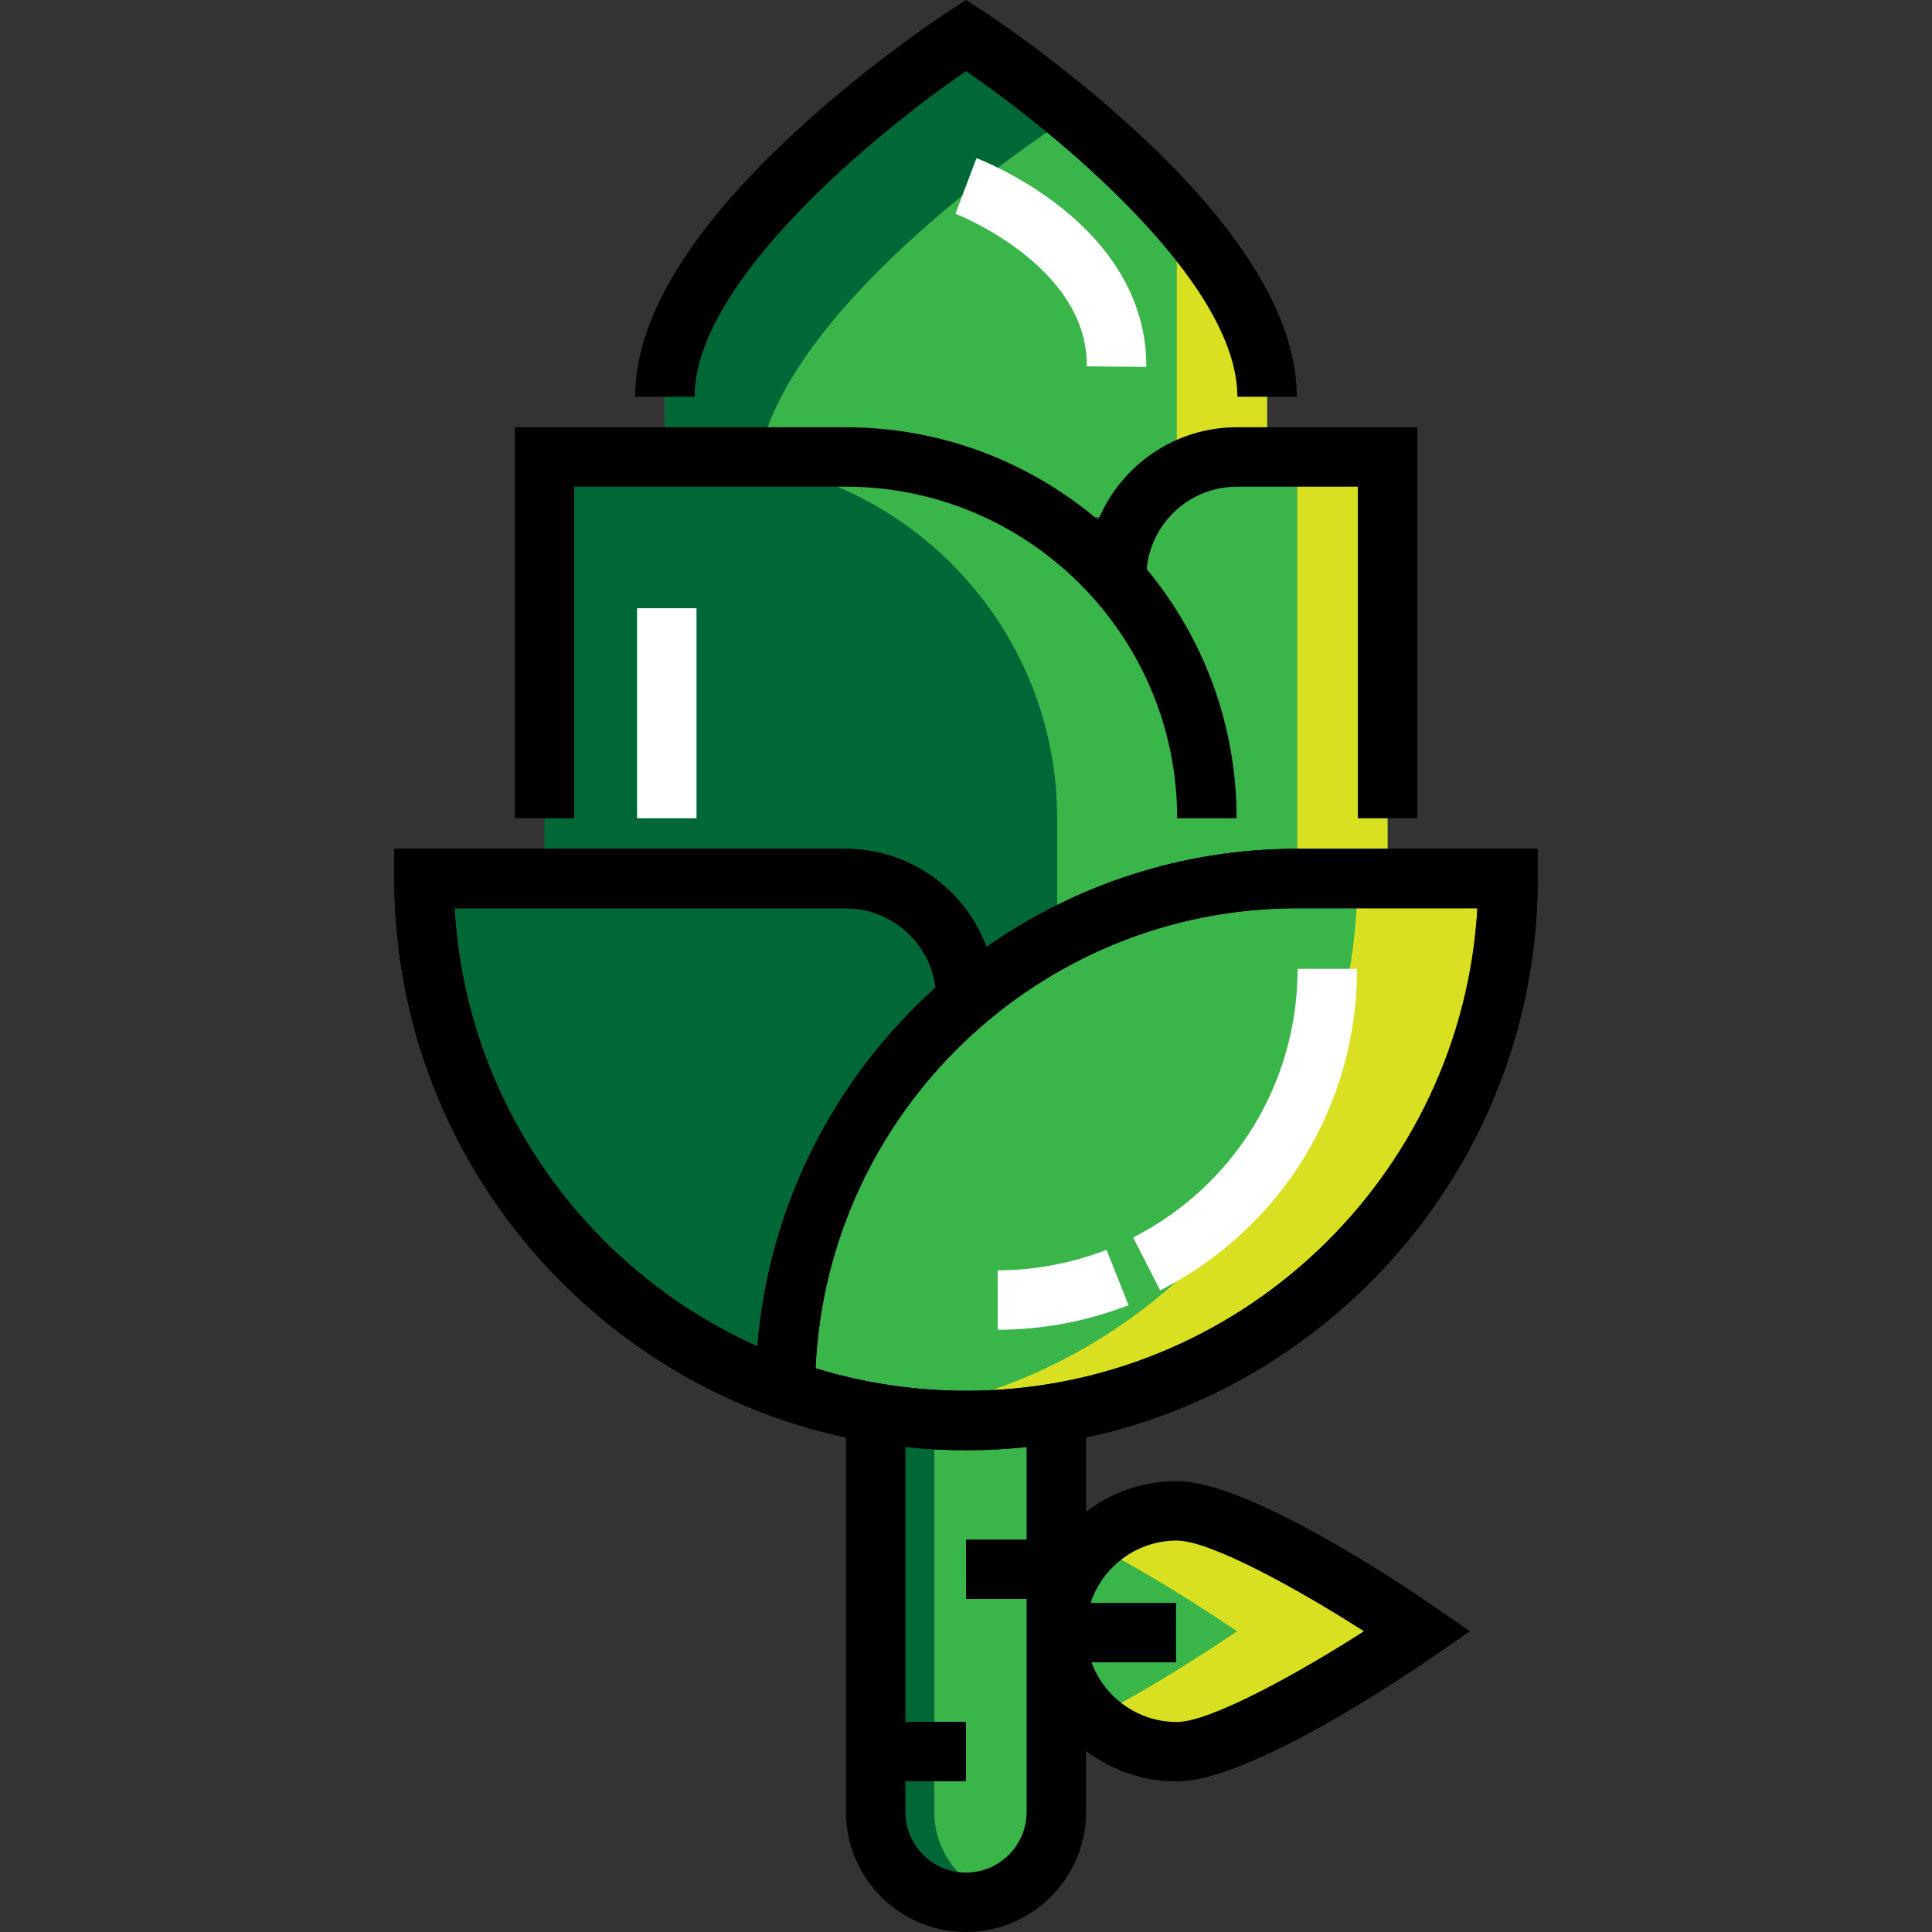 <?xml version="1.0" encoding="iso-8859-1"?>
<!-- Generator: Adobe Illustrator 19.0.0, SVG Export Plug-In . SVG Version: 6.00 Build 0)  -->
<svg version="1.1" id="Layer_1" xmlns="http://www.w3.org/2000/svg" xmlns:xlink="http://www.w3.org/1999/xlink" x="0px" y="0px"
	 viewBox="0 0 512.001 512.001" style="enable-background:new 0 0 512.001 512.001;" xml:space="preserve">
<rect x="0" y="0" width="512.001" height="512.001" fill="#333333" stroke="none"/>
<path style="fill:#39B54A;" d="M375.695,432.307c0,0-46.209,31.919-63.837,31.919c-17.628,0-31.919-14.29-31.919-31.919
	c0-17.628,14.29-31.919,31.919-31.919C329.486,400.388,375.695,432.307,375.695,432.307z"/>
<path style="fill:#D9E021;" d="M311.858,400.388c-8.61,0-16.389,3.446-22.131,8.987c18.528,9.441,38.09,22.932,38.09,22.932
	s-19.563,13.49-38.09,22.932c5.741,5.541,13.521,8.987,22.131,8.987c17.629,0,63.837-31.919,63.837-31.919
	S329.487,400.388,311.858,400.388z"/>
<path style="fill:#39B54A;" d="M232.061,376.449v103.735c0,13.221,10.717,23.939,23.939,23.939l0,0
	c13.221,0,23.939-10.717,23.939-23.939V376.449"/>
<path style="fill:#006837;" d="M247.599,480.185V376.478h-15.753v103.707c0,13.221,10.826,23.939,24.047,23.939
	c2.814,0,5.315-0.574,7.823-1.466C254.438,499.36,247.599,490.593,247.599,480.185z"/>
<path style="fill:#39B54A;" d="M335.797,105.14L335.797,105.14c0-44.071-79.797-95.756-79.797-95.756l0,0
	c0,0-79.797,51.686-79.797,95.756l0,0v31.919h159.594L335.797,105.14L335.797,105.14z"/>
<polygon style="fill:#D9E021;" points="335.797,121.099 311.858,121.099 311.858,65.242 335.797,89.181 "/>
<path style="fill:#006837;" d="M200.34,129.08c0-44.071,79.698-95.756,79.698-95.756s16.246,10.568,34.104,26.201
	c-23.63-27.815-58.127-50.139-58.127-50.139s-79.83,51.685-79.83,95.756v31.891h24.155V129.08z"/>
<path style="fill:#39B54A;" d="M367.715,216.856v-95.757h-39.898c-17.628,0-31.919,14.29-31.919,31.919l0,0v87.776h71.817V216.856z"
	/>
<rect x="343.775" y="121.099" style="fill:#D9E021;" width="23.939" height="111.71"/>
<path style="fill:#006837;" d="M144.285,232.815V121.099h79.797c52.884,0,95.756,42.872,95.756,95.756l0,0v39.898H144.285V232.815z"
	/>
<path style="fill:#39B54A;" d="M224.082,121.277h-39.898c52.885,0,95.972,42.694,95.972,95.578v39.898h39.908v-39.898
	C320.063,163.971,276.966,121.277,224.082,121.277z"/>
<path style="fill:#006837;" d="M256.001,264.734L256.001,264.734c0-17.628-14.29-31.919-31.919-31.919H112.366
	c0,79.327,64.307,143.634,143.634,143.634s143.634-64.307,143.634-143.634h-55.857c-74.92,0-135.654,60.734-135.654,135.654l0,0"/>
<path style="fill:#39B54A;" d="M256.001,376.449c79.327,0,143.634-64.307,143.634-143.634h-55.857
	c-74.92,0-135.654,60.734-135.654,135.654l0,0"/>
<path style="fill:#D9E021;" d="M359.736,232.599c0,70.364-50.981,129.286-118.11,141.346l14.375,2.342
	c79.326,0,143.634-63.873,143.634-143.688H359.736z"/>
<path d="M256.001,384.325c-83.543,0-151.511-67.967-151.511-151.51v-7.877h119.592c17.109,0,31.73,10.853,37.343,26.035
	c23.326-16.397,51.736-26.035,82.352-26.035h63.735v7.877C407.511,316.358,339.544,384.325,256.001,384.325z M216.132,362.601
	c12.611,3.881,26.002,5.973,39.869,5.973c72.212,0,131.435-56.678,135.532-127.881h-47.756
	C275.284,240.692,219.207,294.854,216.132,362.601z M120.468,240.692c2.979,51.799,35.14,95.916,80.247,116.11
	c3.042-37.647,20.672-71.231,47.219-95.088c-1.49-11.837-11.619-21.022-23.853-21.022H120.468z"/>
<path d="M327.818,113.223c-16.566,0-30.794,10.178-36.776,24.606c-18.074-15.338-41.453-24.606-66.96-24.606h-87.673v103.632h15.753
	v-87.879h71.92c48.457,0,87.879,39.423,87.879,87.879h15.753c0-25.077-8.955-48.101-23.832-66.045
	c1.12-12.225,11.424-21.834,23.936-21.834h32.022v87.879h15.753V113.223H327.818z"/>
<path d="M168.327,105.14c0-20.564,14.275-44.179,42.429-70.19c20.213-18.674,40.124-31.634,40.961-32.177L256.001,0l4.282,2.774
	c0.838,0.543,20.749,13.504,40.961,32.177c28.155,26.01,42.429,49.625,42.429,70.19H327.92c0-30.627-48.433-70.181-71.917-86.284
	c-23.482,16.118-71.922,55.699-71.922,86.284H168.327z"/>
<g>
	<path style="fill:#FFFFFF;" d="M264.402,352.407v-15.753c9.452,0,19.593-1.832,28.843-5.445l5.836,14.675
		C287.996,350.212,275.954,352.407,264.402,352.407z"/>
	<path style="fill:#FFFFFF;" d="M307.466,341.971l-7.171-14.026c26.885-13.744,43.586-41.023,43.586-71.191h15.753
		C359.633,292.868,339.643,325.521,307.466,341.971z"/>
	<rect x="168.831" y="161.186" style="fill:#FFFFFF;" width="15.753" height="55.661"/>
	<path style="fill:#FFFFFF;" d="M303.775,97.234l-15.753-0.148c0.251-26.711-34.471-40.308-34.822-40.442l5.585-14.729
		c0.457,0.172,11.311,4.327,22.152,12.864C296.027,66.661,303.925,81.342,303.775,97.234z"/>
</g>
<path d="M407.511,232.815v-7.877h-63.735c-30.616,0-59.026,9.637-82.352,26.035c-5.613-15.182-20.234-26.035-37.343-26.035H104.489
	v7.877c0,72.632,51.377,133.481,119.695,148.139v99.231c0,17.544,14.272,31.816,31.815,31.816c17.544,0,31.816-14.272,31.816-31.816
	v-16.193c6.685,5.084,15.015,8.111,24.042,8.111c19.115,0,60.26-27.751,68.314-33.315l9.383-6.481l-9.383-6.481
	c-8.054-5.563-49.199-33.315-68.314-33.315c-9.027,0-17.358,3.026-24.042,8.111v-19.668
	C356.135,366.296,407.511,305.447,407.511,232.815z M120.468,240.692h103.613c12.234,0,22.363,9.186,23.853,21.022
	c-26.548,23.855-44.177,57.44-47.219,95.088C155.608,336.608,123.448,292.491,120.468,240.692z M343.777,240.692h47.756
	c-4.096,71.203-63.32,127.881-135.532,127.881c-13.867,0-27.258-2.091-39.869-5.973
	C219.207,294.854,275.284,240.692,343.777,240.692z M311.858,408.265c8.757,0,31.618,12.526,49.599,24.042
	c-17.981,11.517-40.843,24.042-49.599,24.042c-10.366,0-19.22-6.594-22.589-15.809h22.393v-15.753h-22.634
	C292.192,415.203,301.228,408.265,311.858,408.265z M272.063,407.983h-16.063v15.753h16.063v56.448
	c0,8.857-7.205,16.063-16.063,16.063s-16.062-7.205-16.062-16.063v-8.138h16.062v-15.753h-16.062v-72.819
	c5.279,0.559,10.638,0.852,16.062,0.852c5.425,0,10.784-0.293,16.063-0.852V407.983z"/>
<g>
</g>
<g>
</g>
<g>
</g>
<g>
</g>
<g>
</g>
<g>
</g>
<g>
</g>
<g>
</g>
<g>
</g>
<g>
</g>
<g>
</g>
<g>
</g>
<g>
</g>
<g>
</g>
<g>
</g>
</svg>
